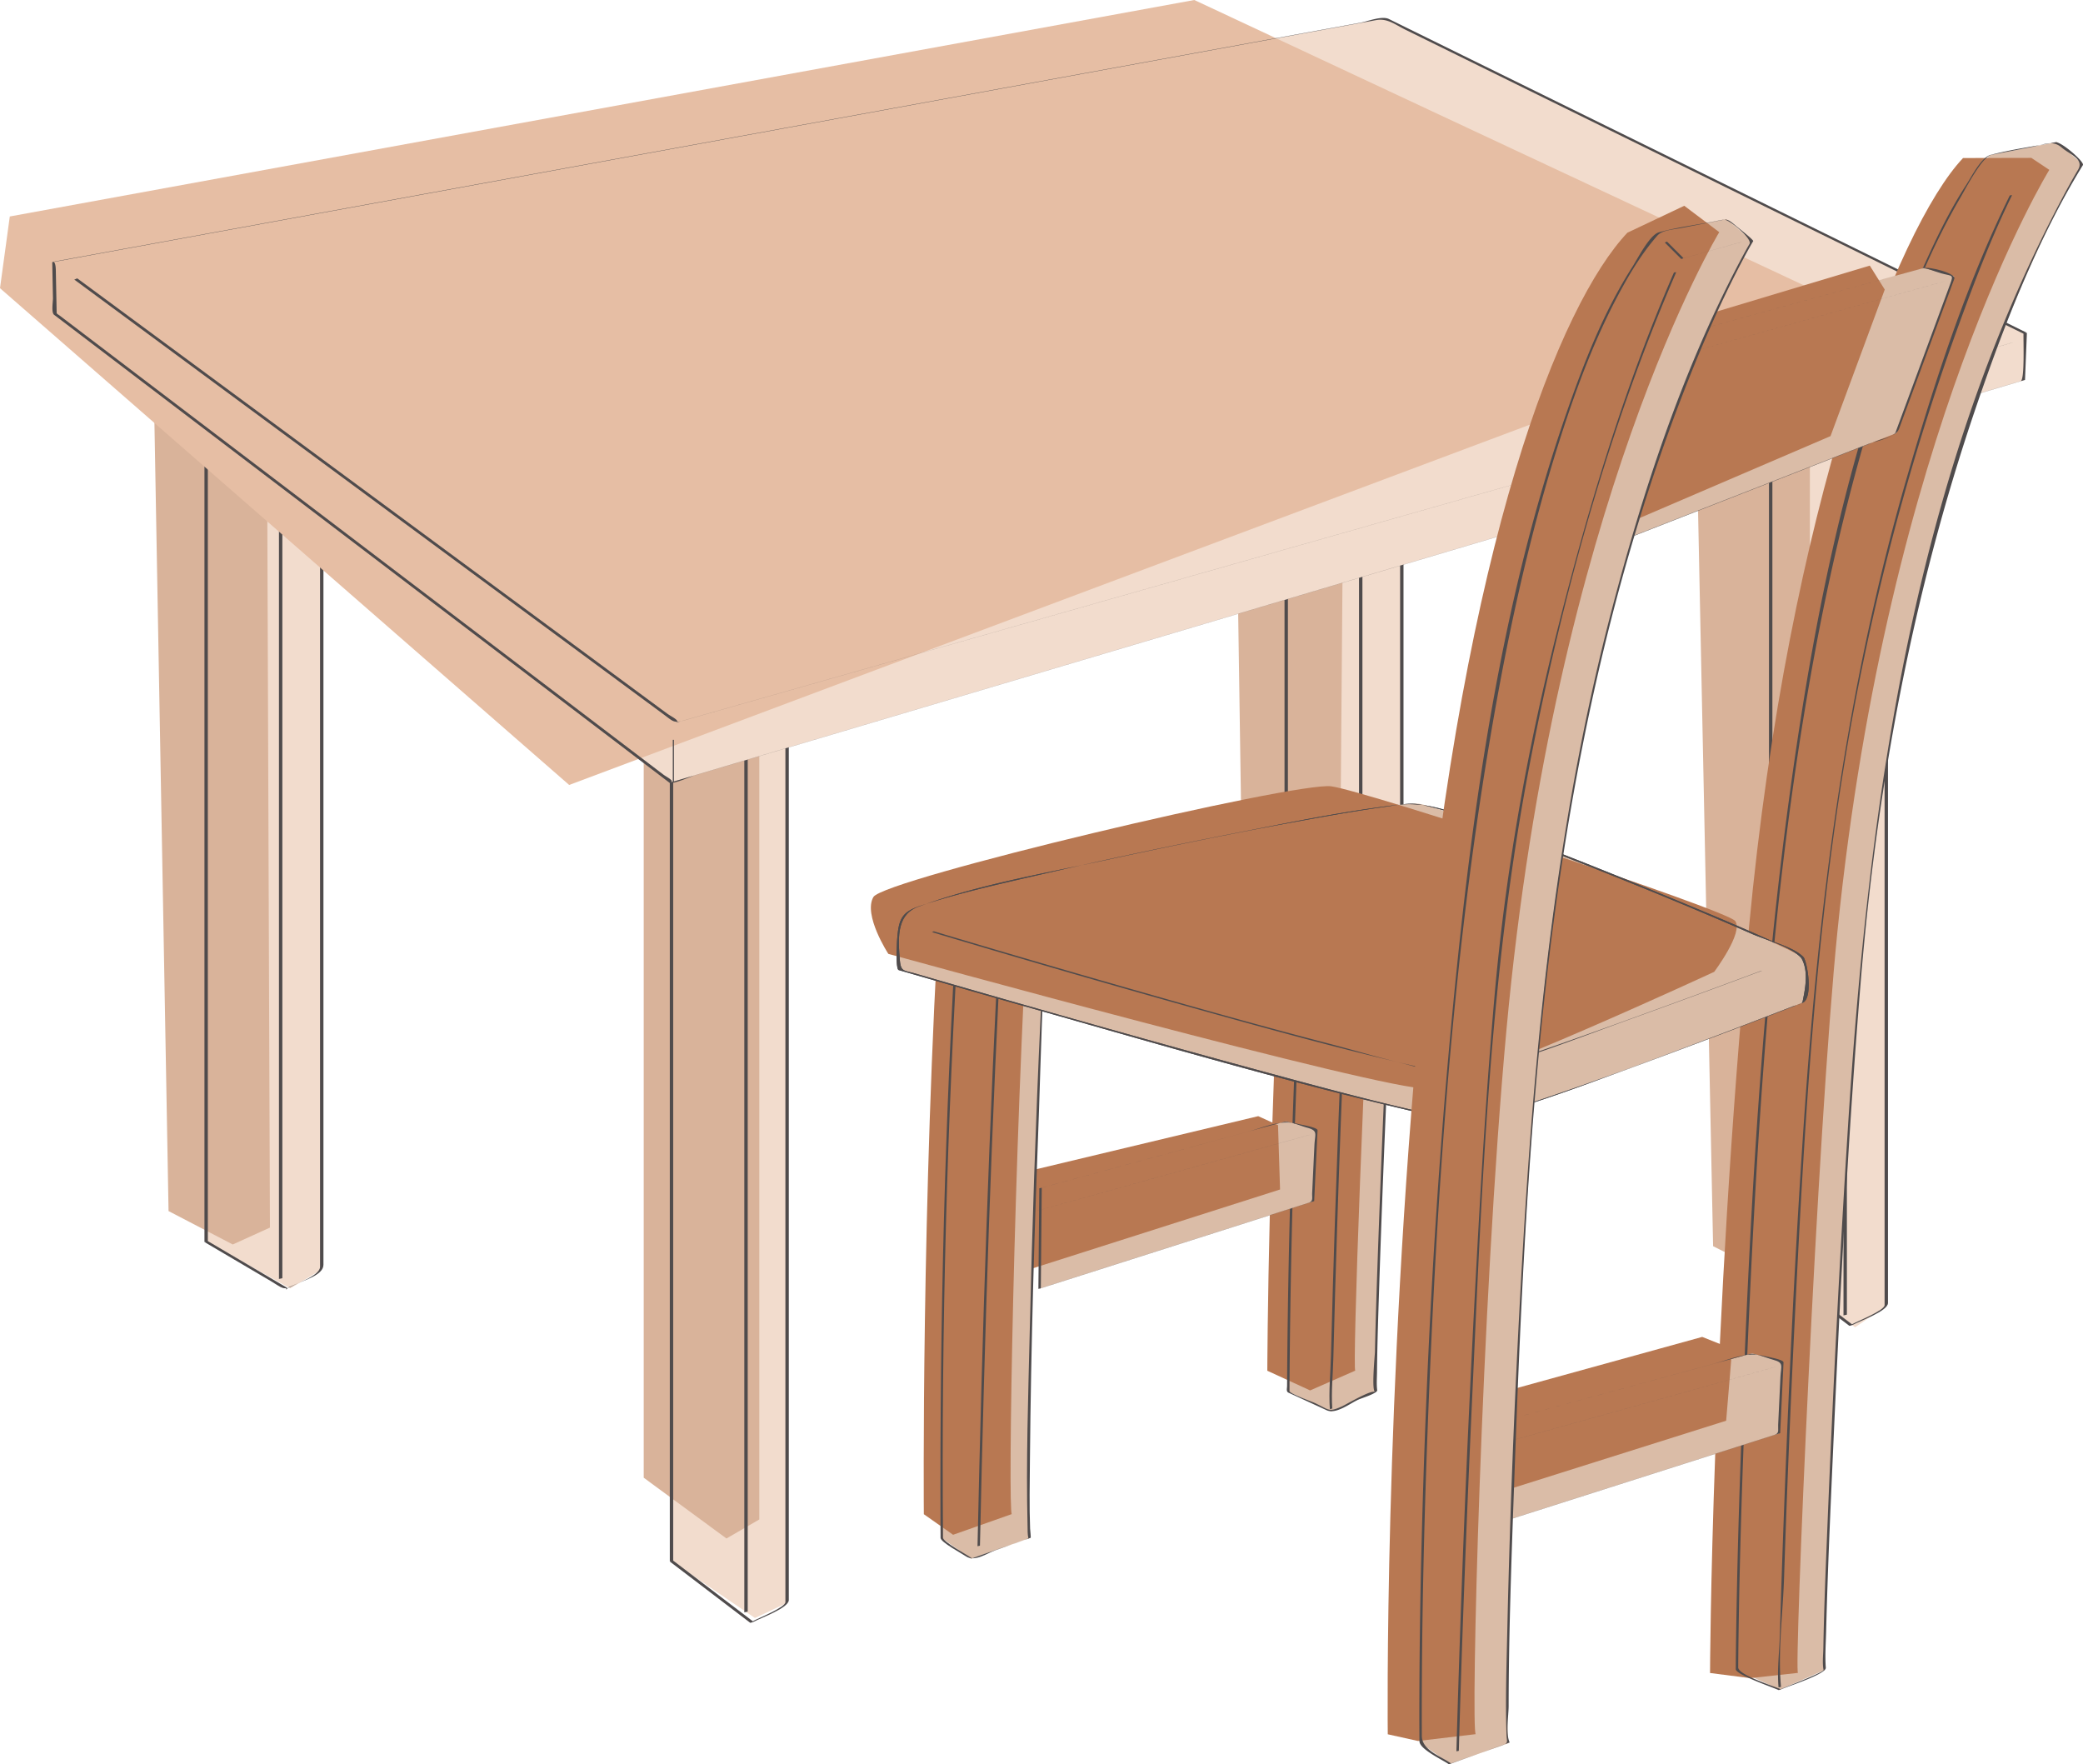 <svg xmlns="http://www.w3.org/2000/svg" width="504.081" height="426.911"><path fill="#f2dccd" d="m428.5 305.895 20.418 15.293 7.559-5.192V90.801H428.5v215.094"/><path fill="#d9b39a" d="m414.566 301.559 14.723 7.363 8.695-4.692V79.035h-27.972l4.554 222.524"/><path fill="#4f4b4c" d="M428.09 306.004c6.48 4.937 12.965 9.875 19.441 14.812.074.055.73-.168.824-.222 1.692-.934 8.532-3.328 8.532-5.29V90.978c0-.586-25.04-.286-27.973-.286-.086 0-.824.188-.824.22v215.091c0-.066.824-.14.824-.219V91.422c0-1.055-.508-.512-.414-.512h20.313c1.308 0 7.253-1.023 7.253.7v224.21c0 1.27-6.46 3.852-7.644 4.508-1.3.715-.18.184-.23.14-.555-.421-1.11-.84-1.66-1.261-2.239-1.707-4.477-3.41-6.72-5.117-3.632-2.77-7.265-5.54-10.898-8.305-.144-.11-.687.32-.824.219"/><path fill="#4f4b4c" d="M446.121 103.133v215.191c0-.066.82-.14.82-.222V102.914c0 .066-.82.14-.82.219"/><path fill="#f2dccd" d="m162.504 377.75 20.191 13.777 7.785-3.675V162.656h-27.976V377.75"/><path fill="#d9b39a" d="m155.781 357.582 20.024 14.703 7.949-4.605V142.484H155.78v215.098"/><path fill="#4f4b4c" d="M162.094 377.863c6.48 4.934 12.96 9.871 19.441 14.809.074.055.727-.168.824-.219 1.692-.937 8.532-3.332 8.532-5.289V162.832c0-.586-25.04-.285-27.977-.285-.082 0-.82.187-.82.219v215.097c0-.07.82-.144.82-.222V163.277c0-1.054-.504-.511-.414-.511h20.316c1.309 0 7.25-1.024 7.25.699v224.211c0 1.273-6.457 3.851-7.644 4.504-1.297.718-.176.187-.227.148-.554-.422-1.11-.844-1.66-1.265-2.242-1.708-4.48-3.415-6.719-5.118-3.632-2.77-7.27-5.535-10.902-8.304-.14-.106-.687.324-.82.222"/><path fill="#4f4b4c" d="M180.125 174.988V390.18c0-.067.82-.14.82-.22V174.77c0 .066-.82.14-.82.218"/><path fill="#f2dccd" d="m49.89 300.438 20.344 11.335 7.63-4.601V55.504H49.89v244.934"/><path fill="#d9b39a" d="m40.79 293.059 15.538 8.082 8.996-4.086-.91-246.594H36.441l4.348 242.598"/><path fill="#4f4b4c" d="M49.477 300.547c5.359 3.156 10.718 6.308 16.078 9.465 2.824 1.664 3.008 2.41 5.683.937 1.965-1.086 7.035-2.304 7.035-4.894V62.875c0-.43.051-7.484-.046-7.484h-27.93c-.078 0-.82.191-.82.222v244.934c0-.067.82-.14.82-.219V55.586c0-.473.055.027-.774.027h24.625c2.211 0 3.305-.832 3.305 1.313v249.613c0 2.262-6.308 4.227-8.117 5.227-.707.39.785.23-.02-.243-.57-.335-1.136-.671-1.707-1.007-2.246-1.317-4.488-2.641-6.73-3.961-3.527-2.074-7.055-4.153-10.582-6.227-.172-.105-.652.317-.82.219"/><path fill="#4f4b4c" d="M67.508 67.836v241.668c0-.07.82-.14.82-.223V67.617c0 .067-.82.137-.82.219"/><path fill="#f2dccd" d="m311.262 244.129 19.879 11.668 8.093-4.934V12.641h-27.972v231.488"/><path fill="#d9b39a" d="m300.879 232.078 8.996 3.274 14.23 2.066 1.68-211.328h-27.969l3.063 205.988"/><path fill="#4f4b4c" d="M310.852 244.238c5.355 3.157 10.718 6.309 16.074 9.465 2.824 1.664 3.012 2.41 5.683.934 2.028-1.117 7.036-2.285 7.036-4.95V14.472c0-3.128-1.52-1.94-4.75-1.94h-23.223c-.082 0-.82.187-.82.218v231.488c0-.066.82-.14.82-.218V13.21c0-1.015-.563-.46-.414-.46h20.312c1.254 0 7.254-.98 7.254.66v237.56c0 .703-6.261 3.46-7.035 3.89-.465.254-.926.512-1.387.766.653-.36.868-.07.285-.41l-2.94-1.735c-5.356-3.152-10.716-6.308-16.075-9.46-.176-.102-.652.32-.82.218"/><path fill="#4f4b4c" d="M328.879 24.973V253.19c0-.066.824-.14.824-.218V24.754c0 .066-.824.14-.824.219"/><path fill="#f2dccd" d="m490.094 80.64-.457 11.403-327.203 97.262L13.3 75.918l.84-12.61L335.152 4.442l154.942 76.2"/><path fill="#e6bea4" d="M447.031 73.96 137.738 189.946 0 69.735l2.371-17.352L289.023 0l158.008 73.96"/><path fill="#4f4b4c" d="M486.543 83.012c-37.418 10.644-74.836 21.285-112.258 31.93-58.414 16.613-116.832 33.23-175.25 49.843a94427.459 94427.459 0 0 1-35.535 10.106c1.363-.387-1.086-1.508-1.996-2.176-2.942-2.172-5.883-4.34-8.824-6.512-10.258-7.57-20.516-15.137-30.774-22.703-34.383-25.367-68.765-50.73-103.152-76.098-.145-.105-.684.325-.82.223 40.09 29.574 80.18 59.148 120.273 88.727l22.477 16.582c2.082 1.535 2.359 2.105 4.675 1.445 14.543-4.137 29.086-8.274 43.633-12.41 59.574-16.942 119.153-33.887 178.727-50.832 33.18-9.434 66.355-18.871 99.535-28.309.043-.012-.547.14-.711.184"/><path fill="#4f4b4c" d="M489.684 80.75c-.063 1.496.328 11.168-.684 11.469l-3.648 1.082a116954.8 116954.8 0 0 0-19.036 5.66c-24.093 7.164-48.191 14.324-72.285 21.488l-179.605 53.39-49.16 14.614c-1.047.309-2.09.617-3.137.93 1.312-.39-.656-1.23-1.64-1.98-7.083-5.383-14.165-10.77-21.243-16.153C97.621 139.605 56 107.957 14.375 76.312c-.172-.132-.66-.363-.664-.605-.066-3.441-.137-6.879-.203-10.32-.028-1.438-.301-2.04-.613-1.98.488-.09.972-.18 1.46-.266 5.493-1.004 10.985-2.012 16.477-3.016 23.828-4.355 47.66-8.715 71.492-13.07 61.184-11.192 122.371-22.38 183.555-33.567 15.719-2.875 31.433-5.75 47.152-8.62 2.735-.5 4.59 1.1 7.102 2.335 9.687 4.766 19.375 9.527 29.062 14.293C409.355 41.246 449.52 61 489.684 80.75c.191.098.632-.313.82-.219A1668592.69 1668592.69 0 0 0 356.02 14.395c-6.637-3.266-13.274-6.528-19.907-9.793-1.71-.84-5.133.57-6.886.89l-57.864 10.582C209.527 27.38 147.695 38.687 85.86 49.992 61.73 54.406 37.598 58.82 13.465 63.23c-.086.02-.82.184-.82.223.054 2.902.113 5.809.171 8.711.016.8-.445 3.469.274 4.016 1.605 1.218 3.207 2.437 4.812 3.656 8.278 6.293 16.555 12.59 24.832 18.883 25.2 19.16 50.403 38.32 75.602 57.48l43.684 33.211c.625.473 5.386-1.57 5.93-1.734 6.823-2.028 13.644-4.051 20.46-6.082 56.004-16.645 112.004-33.293 168.004-49.938 43.79-13.015 87.574-26.031 131.363-39.05l2.254-.669c.004-.004.008-.004.016-.004l.457-11.402c-.004.078-.817.13-.82.219"/><path fill="none" stroke="#4f4b4c" stroke-width=".283" d="M162.957 179.02v10.285"/><path fill="#dabca7" d="m430.703 408.875-10.36-4.766s.282-83.363 9.43-180.46c9.59-101.794 35.793-169.192 51.797-186.133l16.18-3.149 6.219 5.332s-40.473 63.598-52.774 184.754c-4.941 48.625-10.593 180.09-9.566 179.625l-10.926 4.797"/><path fill="#b87852" d="m423.52 406.078-9.696-1.242s.281-83.363 9.43-180.465c9.594-101.789 35.797-169.187 51.797-186.129l16.535-.035 4.344 2.895s-38.95 62.918-51.254 184.074c-4.938 48.625-10.59 180.094-9.563 179.629l-11.593 1.273"/><path fill="#4f4b4c" d="M430.996 408.797c-1.805-.832-10.367-3.465-10.355-5.324.02-3.524.07-7.051.125-10.575.289-18.207.87-36.406 1.625-54.601 2.457-59.11 5.656-118.844 16.207-177.137 4.25-23.492 9.797-46.805 17.199-69.512 4.883-14.976 10.547-30.007 18.512-43.652 1.347-2.312 5.343-10.086 7.617-10.527 3.281-.637 6.562-1.278 9.844-1.914 2.734-.535 4.921-1.762 7.09.097 2.1 1.801 5.574 2.82 4.007 5.45-1.426 2.398-2.762 4.851-4.062 7.32-36.223 68.625-46.743 147.797-51.594 224.176-2.027 31.98-3.637 63.988-4.95 96.004-.413 10.093-.84 20.191-1.019 30.293-.031 1.66-.265 3.546.051 5.195.11.566-9.68 4.336-10.887 4.867.184-.082.407-.078.59-.16 1.723-.754 10.957-3.707 10.844-5.234-.219-2.895.008-5.872.078-8.77.36-14.285 1-28.566 1.64-42.844 1.712-38.11 3.598-76.254 6.723-114.277 3.871-47.11 12.528-93.965 27.781-138.758 6.86-20.144 14.813-40.742 25.993-58.96.465-.759-5.325-5.798-6.664-5.536-5.196 1.008-10.555 1.719-15.672 3.055-2.297.601-4.715 5.46-5.934 7.324-3.453 5.289-6.293 10.976-8.93 16.703-19.007 41.25-27.937 87.672-33.98 132.379-7.027 51.977-9.637 104.777-11.566 157.164a2016.92 2016.92 0 0 0-1.172 44.555c-.04 2.77-.075 5.535-.09 8.304-.008 1.329 8.86 4.364 10.36 5.055.144.063.452-.226.589-.16"/><path fill="#4f4b4c" d="M486.352 47.328c-10.688 21.754-18.274 45.356-24.997 68.563-14.687 50.699-21.19 102.566-24.785 155.086-2.117 30.902-3.593 61.851-4.773 92.804-.406 10.598-.766 21.2-1.074 31.801-.121 4.148-.7 8.606-.317 12.754-.004-.027.594-.117.59-.156-.793-8.516.453-17.703.738-26.227a3755.532 3755.532 0 0 1 2.57-62.195c2.594-52.207 5.512-104.7 15.876-156.043 5.793-28.703 13.664-57.035 23.648-84.567 3.918-10.793 8.043-21.656 13.113-31.976-.058.117-.53.035-.59.156"/><path fill="#dabca7" d="M316.383 202.863c-4.453 72.996-4.625 133.899-4.625 133.899l10.36 4.765 10.925-4.797c-.742.34 2.012-76.855 5.46-137.988l-22.12 4.121"/><path fill="#b87852" d="M311.316 197.793c-4.453 73-4.628 133.902-4.628 133.902l10.359 4.762 10.93-4.793c-.743.336 2.007-76.86 5.46-137.992l-22.12 4.121"/><path fill="#4f4b4c" d="M316.086 202.941c-2.668 44.079-4.34 88.266-4.617 132.43-.004.633-.262 1.356.347 1.633 3.082 1.418 6.16 2.836 9.239 4.25 2.28 1.05 5.746-1.73 7.726-2.602.676-.297 4.586-1.507 4.496-2.238-.18-1.41-.062-2.898-.047-4.312.067-7.047.317-14.094.543-21.133.864-26.586 2.02-53.164 3.317-79.735a4881.896 4881.896 0 0 1 1.707-32.574c-.004.094-2.293.43-2.426.453-6.562 1.223-13.129 2.446-19.691 3.672-.2.035-.395.121-.594.156 6.101-1.136 12.195-2.273 18.293-3.406 1.113-.21 2.23-.418 3.344-.625 1.14-.21.265 3.809.218 4.684a5292.32 5292.32 0 0 0-4.43 97.934c-.304 8.542-.59 17.09-.78 25.636-.024.84-.86 9.242.019 9.648-1.078-.5-6.941 3.047-8.094 3.551-3.254 1.43-2.879.793-6.562-.902-.606-.277-6.043-2.266-6.04-2.836 0-1.07.009-2.145.016-3.215.336-43.562 1.973-87.144 4.61-130.625-.004.059-.586.09-.594.156"/><path fill="#dabca7" d="m251.809 287.488 59.421-16.16 7.333 2-.829 17.402-66.152 21.09.227-24.332"/><path fill="#b87852" d="m243.844 284.59 60.644-14.5 4.793 2.176.489 15.57-66.153 21.086.227-24.332"/><path fill="#4f4b4c" d="m251.887 287.469 33.058-8.989c6.848-1.863 13.7-3.726 20.547-5.59 1.703-.46 3.406-.925 5.11-1.386 1.285-.348 3.89.875 5.761 1.383 2.657.726 1.856 1.472 1.727 4.199-.184 3.844-.363 7.684-.547 11.531-.063 1.352.328 2.055-.934 2.461l-5.445 1.735a179836.626 179836.626 0 0 0-58.492 18.644c-1.465.465-.797.418-.793.23l.223-24.28c0 .05-.586.1-.59.16l-.223 24.331c0-.023.52-.136.578-.156 22.051-7.027 44.102-14.058 66.153-21.086.004 0 .008 0 .008-.004.19-4.004.382-8.008.574-12.011.078-1.708.16-3.415.242-5.122.031-.71-3.89-1.335-4.563-1.515-4.324-1.18-7.886.637-12.238 1.82l-50.312 13.68c-.414.113-.024.012.156-.035"/><path fill="#4f4b4c" d="M316.512 274.71c-23.102 6.442-46.196 12.884-69.29 19.325-.226.059.348-.09.419-.11 23.093-6.44 46.191-12.878 69.289-19.32.222-.062-.352.086-.418.106m10.707-73.176c-1.828 31.332-3.14 62.695-4.176 94.063-.355 10.77-.672 21.539-.941 32.312-.114 4.297-.586 8.785-.282 13.082 0-.035.594-.117.59-.16-.285-4.008.16-8.2.258-12.207.262-10.578.574-21.152.918-31.727 1.031-31.855 2.367-63.703 4.223-95.52-.004.06-.586.087-.59.157"/><path fill="#dabca7" d="M231.945 221.105c-4.68 75.961-4.035 151.098-4.035 151.098l7.082 4.98 14.203-5.011c-.976-.45.45-87.121 4.282-152.317l-21.532 1.25"/><path fill="#b87852" d="M227.602 215.313c-4.684 75.96-4.036 151.097-4.036 151.097l7.082 4.98 14.204-5.011c-.977-.45.445-87.121 4.277-152.316l-21.527 1.25"/><path fill="#4f4b4c" d="M231.652 221.184c-2.996 49.062-4.226 98.277-4.054 147.43.004 1.171.008 2.343.015 3.515.008 1.066 5.192 3.805 6.125 4.46 2.094 1.474 5.078-.726 7.27-1.503l8.406-2.965c.094-.031-.125-2.016-.133-2.238-.203-5.453-.09-10.926-.043-16.38.254-28.425 1.121-56.855 2.215-85.26.16-4.11 1.367-48.411 2.258-48.462-7.156.414-14.313.832-21.469 1.246-.2.012-.39.145-.59.157 6.117-.352 12.23-.707 18.344-1.063.988-.058 1.973-.113 2.957-.172.375-.023-.078 5.278-.117 6.016-.379 6.734-.711 13.465-1.027 20.203-1.188 25.402-2.024 50.824-2.618 76.246-.367 15.602-.902 31.262-.523 46.871.027.934-.027 1.969.191 2.887.067.285-6.043 2.226-6.597 2.422-1.723.61-3.446 1.215-5.168 1.824-.578.207-1.157.41-1.735.613-.957.34-.23-.035-.191-.008-.984-.695-6.953-3.93-6.961-4.918-.426-50.351.965-100.82 4.035-151.078-.004.059-.586.09-.59.156"/><path fill="#4f4b4c" d="M242.152 219.871c-2.797 51.383-4.48 102.852-5.597 154.3 0-.054.586-.097.59-.16 1.117-51.449 2.8-102.917 5.597-154.3 0 .059-.586.09-.59.16"/><path fill="#dabca7" d="M436.207 231.75c2.113 2.75.254 10.793.254 10.793s-71.5 27.977-81.399 28.594c-9.902.62-137.37-36.508-137.37-36.508s-1.329-9.242 1.19-13.594c2.52-4.351 115.88-27.683 124.509-26.535 8.629 1.148 90.707 34.504 92.816 37.25"/><path fill="#b87852" d="M419.898 222.855c2.11 2.75-5.07 12.313-5.07 12.313s-59.61 27.621-69.508 28.238c-9.902.617-130.343-32.586-130.343-32.586s-6.141-9.406-3.618-13.758c2.52-4.347 102.16-27.937 110.79-26.789 8.628 1.145 95.636 29.836 97.75 32.582"/><path fill="#4f4b4c" d="M435.914 231.832c1.793 3.09.977 7.324.281 10.652-.09.446-1.8.829-2.175.977a2702.672 2702.672 0 0 1-15.356 5.906c-15.848 6.04-31.734 12.028-47.824 17.395-5.031 1.68-11.094 4.644-16.442 4.273-3.562-.246-7.14-1.207-10.609-1.992-13.781-3.121-27.43-6.863-41.062-10.566-27.125-7.368-54.165-15.063-81.16-22.887-2.985-.863-3.579-.336-3.833-3.594-.386-5.012-.742-10.648 4.43-12.559 14.418-5.335 30.215-8.007 45.211-11.265 16.625-3.617 33.309-7 50.05-10.02 5.923-1.07 11.852-2.097 17.81-2.922 2.71-.378 5.824-1.09 8.554-.523 11.887 2.45 23.668 8.195 34.906 12.613 15.211 5.977 30.375 12.13 45.344 18.7 3.371 1.48 9.305 2.984 11.875 5.812.066.07.531-.227.59-.16-1.926-2.113-6.137-3.246-8.649-4.375-6.44-2.91-12.96-5.645-19.488-8.363-15.566-6.489-31.234-12.774-47.039-18.672-7.5-2.797-14.86-6.465-22.973-5.516-12.73 1.488-25.37 4.11-37.94 6.566-16.642 3.25-33.247 6.75-49.767 10.579-9.351 2.164-18.832 4.265-27.949 7.308-4.582 1.531-5.27 3.258-5.62 8.582-.044.676-.352 6.735.401 6.953.747.22 1.493.434 2.239.649a6325.372 6325.372 0 0 0 30.515 8.765c30.036 8.551 60.09 17.317 90.493 24.48 6.308 1.49 12.242 3.352 18.62 1.669 12.38-3.274 24.446-7.902 36.458-12.305 10.808-3.965 21.574-8.047 32.32-12.183a1817.75 1817.75 0 0 0 8.074-3.13c2.516-.976 1.344-9.214.305-11.007-.027-.05-.567.2-.59.16"/><path fill="#4f4b4c" d="M435.914 231.832c1.793 3.09.977 7.324.281 10.652-.09.446-1.8.829-2.175.977a2702.672 2702.672 0 0 1-15.356 5.906c-15.848 6.04-31.734 12.028-47.824 17.395-5.031 1.68-11.094 4.644-16.442 4.273-3.562-.246-7.14-1.207-10.609-1.992-13.781-3.121-27.43-6.863-41.062-10.566-27.125-7.368-54.165-15.063-81.16-22.887-2.985-.863-3.579-.336-3.833-3.594-.386-5.012-.742-10.648 4.43-12.559 14.418-5.335 30.215-8.007 45.211-11.265 16.625-3.617 33.309-7 50.05-10.02 5.923-1.07 11.852-2.097 17.81-2.922 2.71-.378 5.824-1.09 8.554-.523 11.887 2.45 23.668 8.195 34.906 12.613 15.211 5.977 30.375 12.13 45.344 18.7 3.371 1.48 9.305 2.984 11.875 5.812.066.07.531-.227.59-.16-1.926-2.113-6.137-3.246-8.649-4.375-6.44-2.91-12.96-5.645-19.488-8.363-15.566-6.489-31.234-12.774-47.039-18.672-7.5-2.797-14.86-6.465-22.973-5.516-12.73 1.488-25.37 4.11-37.94 6.566-16.642 3.25-33.247 6.75-49.767 10.579-9.351 2.164-18.832 4.265-27.949 7.308-4.582 1.531-5.27 3.258-5.62 8.582-.044.676-.352 6.735.401 6.953.747.22 1.493.434 2.239.649a6325.372 6325.372 0 0 0 30.515 8.765c30.036 8.551 60.09 17.317 90.493 24.48 6.308 1.49 12.242 3.352 18.62 1.669 12.38-3.274 24.446-7.902 36.458-12.305 10.808-3.965 21.574-8.047 32.32-12.183a1817.75 1817.75 0 0 0 8.074-3.13c2.516-.976 1.344-9.214.305-11.007-.027-.05-.567.2-.59.16"/><path fill="#4f4b4c" d="M225.465 225.54a3690.399 3690.399 0 0 0 66.87 19.374c14.935 4.172 29.895 8.297 44.981 11.863 6.157 1.457 13.657 4.239 19.997 2.543 12.5-3.343 24.707-8.191 36.859-12.578a3092.838 3092.838 0 0 0 32.41-11.91c-.187.074-.398.09-.59.16a3279.7 3279.7 0 0 1-32.41 11.906c-8.262 2.989-16.535 5.942-24.852 8.77-4.507 1.531-10.148 4.383-14.968 4.02-10.77-.81-21.703-4.426-32.094-7.133-16.203-4.22-32.324-8.762-48.422-13.371a3811.914 3811.914 0 0 1-47.191-13.805c-.168-.05-.426.207-.59.16"/><path fill="#dabca7" d="m364.578 343.64 59.418-16.156 7.332 1.996-.828 17.407-66.145 21.086.223-24.332m33.043-260.153 67.957-18.656 7.328 2-13.992 37.977-73.281 28.648 11.988-49.969"/><path fill="#b87852" d="m357.336 338.57 54.594-15.062 7.242 2.898-1.445 17.38-60.614 19.12.223-24.336m35.941-256.53 59.207-17.767 3.621 5.797-13.12 35.461-61.696 26.477 11.988-49.969"/><path fill="#4f4b4c" d="M364.656 343.621c11.024-2.996 22.04-5.992 33.059-8.988 6.851-1.863 13.7-3.723 20.547-5.586 1.699-.461 3.402-.926 5.105-1.387 1.285-.351 3.895.875 5.766 1.383 2.652.723 1.855 1.469 1.726 4.195-.183 3.844-.367 7.688-.547 11.532-.066 1.355.329 2.058-.937 2.46l-5.441 1.735-42.715 13.617-11.98 3.82-3.794 1.207c-1.465.47-.797.418-.793.23l.223-24.277c0 .051-.59.098-.59.157l-.223 24.332c0-.02.52-.133.579-.153 22.05-7.03 44.097-14.058 66.144-21.09.004 0 .008 0 .012-.003.191-4 .379-8.004.57-12.008.078-1.707.16-3.414.242-5.121.036-.711-3.886-1.336-4.558-1.52-4.324-1.18-7.887.64-12.239 1.82-16.77 4.563-33.539 9.122-50.312 13.684-.414.11-.023.012.156-.039M397.77 83.45l67.328-18.481c.93-.258 3.05.726 4.757 1.191 2.56.695 2.961.2 2.098 2.54l-7.195 19.527c-2.016 5.464-4.028 10.93-6.04 16.394-.472 1.274-5.527 2.387-6.687 2.84l-65.226 25.5c-.364.14-.727.285-1.09.426-.758.297.207.008.219-.035.253-1.055.507-2.106.757-3.16 1.364-5.672 2.723-11.348 4.086-17.02l7.137-29.762c-.02.09-.562.059-.59.156-3.996 16.657-7.988 33.313-11.984 49.97.012-.055.512-.13.59-.161 22.758-8.894 45.515-17.793 68.27-26.687 1.85-.723 4.663-1.028 5.39-2.989 2.262-6.14 4.523-12.285 6.785-18.426 2.188-5.933 4.375-11.863 6.559-17.796.5-1.352-5.993-3.02-7.504-2.606-22.653 6.219-45.309 12.434-67.957 18.652-.364.102.21-.05.297-.074"/><path fill="#4f4b4c" d="M470.031 68.219c-23.094 6.437-46.191 12.879-69.289 19.32-.219.059.352-.09.418-.11 23.098-6.437 46.195-12.878 69.29-19.32.222-.062-.348.09-.419.11m-40.754 262.648c-23.093 6.438-46.191 12.88-69.285 19.32-.222.063.348-.09.418-.105l69.285-19.324c.223-.063-.347.09-.418.11"/><path fill="#dabca7" d="m350.883 426.82-7.082-4.984s-.961-82.168 7.969-176.844c10.585-112.219 33.609-171.62 49.847-188.82l16.184-3.149 6.219 5.329s-39.723 65.363-51.48 192.832c-6.185 67.058-8.661 170.066-7.454 170.62l-14.203 5.016"/><path fill="#b87852" d="m343.145 421.285-7.31-1.62s-.964-82.169 7.97-176.845c10.582-112.218 33.789-169.312 50.023-186.511l13.758-6.516 8.469 6.387s-39.723 65.363-51.48 192.832c-6.184 67.054-8.665 170.066-7.454 170.62l-13.976 1.653"/><path fill="#4f4b4c" d="M351.18 426.742c-2.625-1.851-7.075-3.226-7.098-6.68-.027-4.535-.016-9.066.012-13.601.113-20.09.617-40.18 1.379-60.258 2.25-59.234 6.234-118.832 16.836-177.223 3.828-21.078 8.62-42.035 15.117-62.464 4.222-13.262 9.183-26.504 16.101-38.625 2.184-3.825 4.63-7.536 7.532-10.86 1.183-1.36 3.652-1.441 5.972-1.89l10.192-1.98c1.02-.2 6.898 4.585 6.156 5.859-1.082 1.863-2.094 3.77-3.086 5.683-13.473 25.98-22.73 54.27-30.156 82.492-13.211 50.211-18.438 101.703-21.516 153.399a2538.217 2538.217 0 0 0-3.871 94.418c-.18 8.207-.453 16.449-.184 24.652.07 2.117.637 2.074-1.496 2.828l-12.48 4.406c.187-.066.398-.09.59-.156 1.441-.512 14.144-5.113 14.156-5.086-1.012-2.25-.254-6.445-.25-8.816.027-16.942.621-33.895 1.226-50.824 1.797-50.207 3.907-100.79 11.301-150.532 6.239-41.972 16.383-83.754 32.403-123.117 3.601-8.847 7.523-17.594 12.023-26.02a90.644 90.644 0 0 1 2.23-3.995c.168-.282-3.734-3.317-4.12-3.649-2.286-1.957-2.196-1.73-5.16-1.156-4.473.871-9.122 1.457-13.52 2.66-2.266.625-5.168 6.387-6.36 8.25-6.992 10.895-11.789 23.234-16.011 35.41-15.914 45.906-22.766 95.098-27.438 143.25-4.293 44.246-6.648 88.7-7.703 133.137a1652.924 1652.924 0 0 0-.48 37.34c-.004 2.582.004 5.16.023 7.738.02 1.965 5.523 4.465 7.09 5.566.11.079.484-.23.59-.156"/><path fill="#4f4b4c" d="M405.07 65.98c-12.207 28.18-21.105 58.106-28.53 87.836-7.106 28.442-12.231 57.407-14.813 86.618-2.063 23.336-3.43 46.742-4.676 70.136a4451.598 4451.598 0 0 0-4.606 113.235c0-.055.586-.094.59-.16.797-28.657 1.934-57.31 3.254-85.95 2.36-51.101 4.211-102.703 13.953-153.03 7.801-40.29 19.063-81.087 35.418-118.84-.05.112-.539.038-.59.155m-2.222-7.324c1.332 1.332 2.664 2.664 4 3.996.035.035.445-.117.504-.132 4.734-1.333 9.472-2.665 14.21-3.997.223-.062-.347.09-.417.106-3.575 1.008-7.153 2.012-10.73 3.02-.833.234-1.661.468-2.493.699-1.059.3-.602.03-.563.07-1.308-1.309-2.617-2.613-3.922-3.922-.074-.074-.519.227-.59.16"/></svg>
